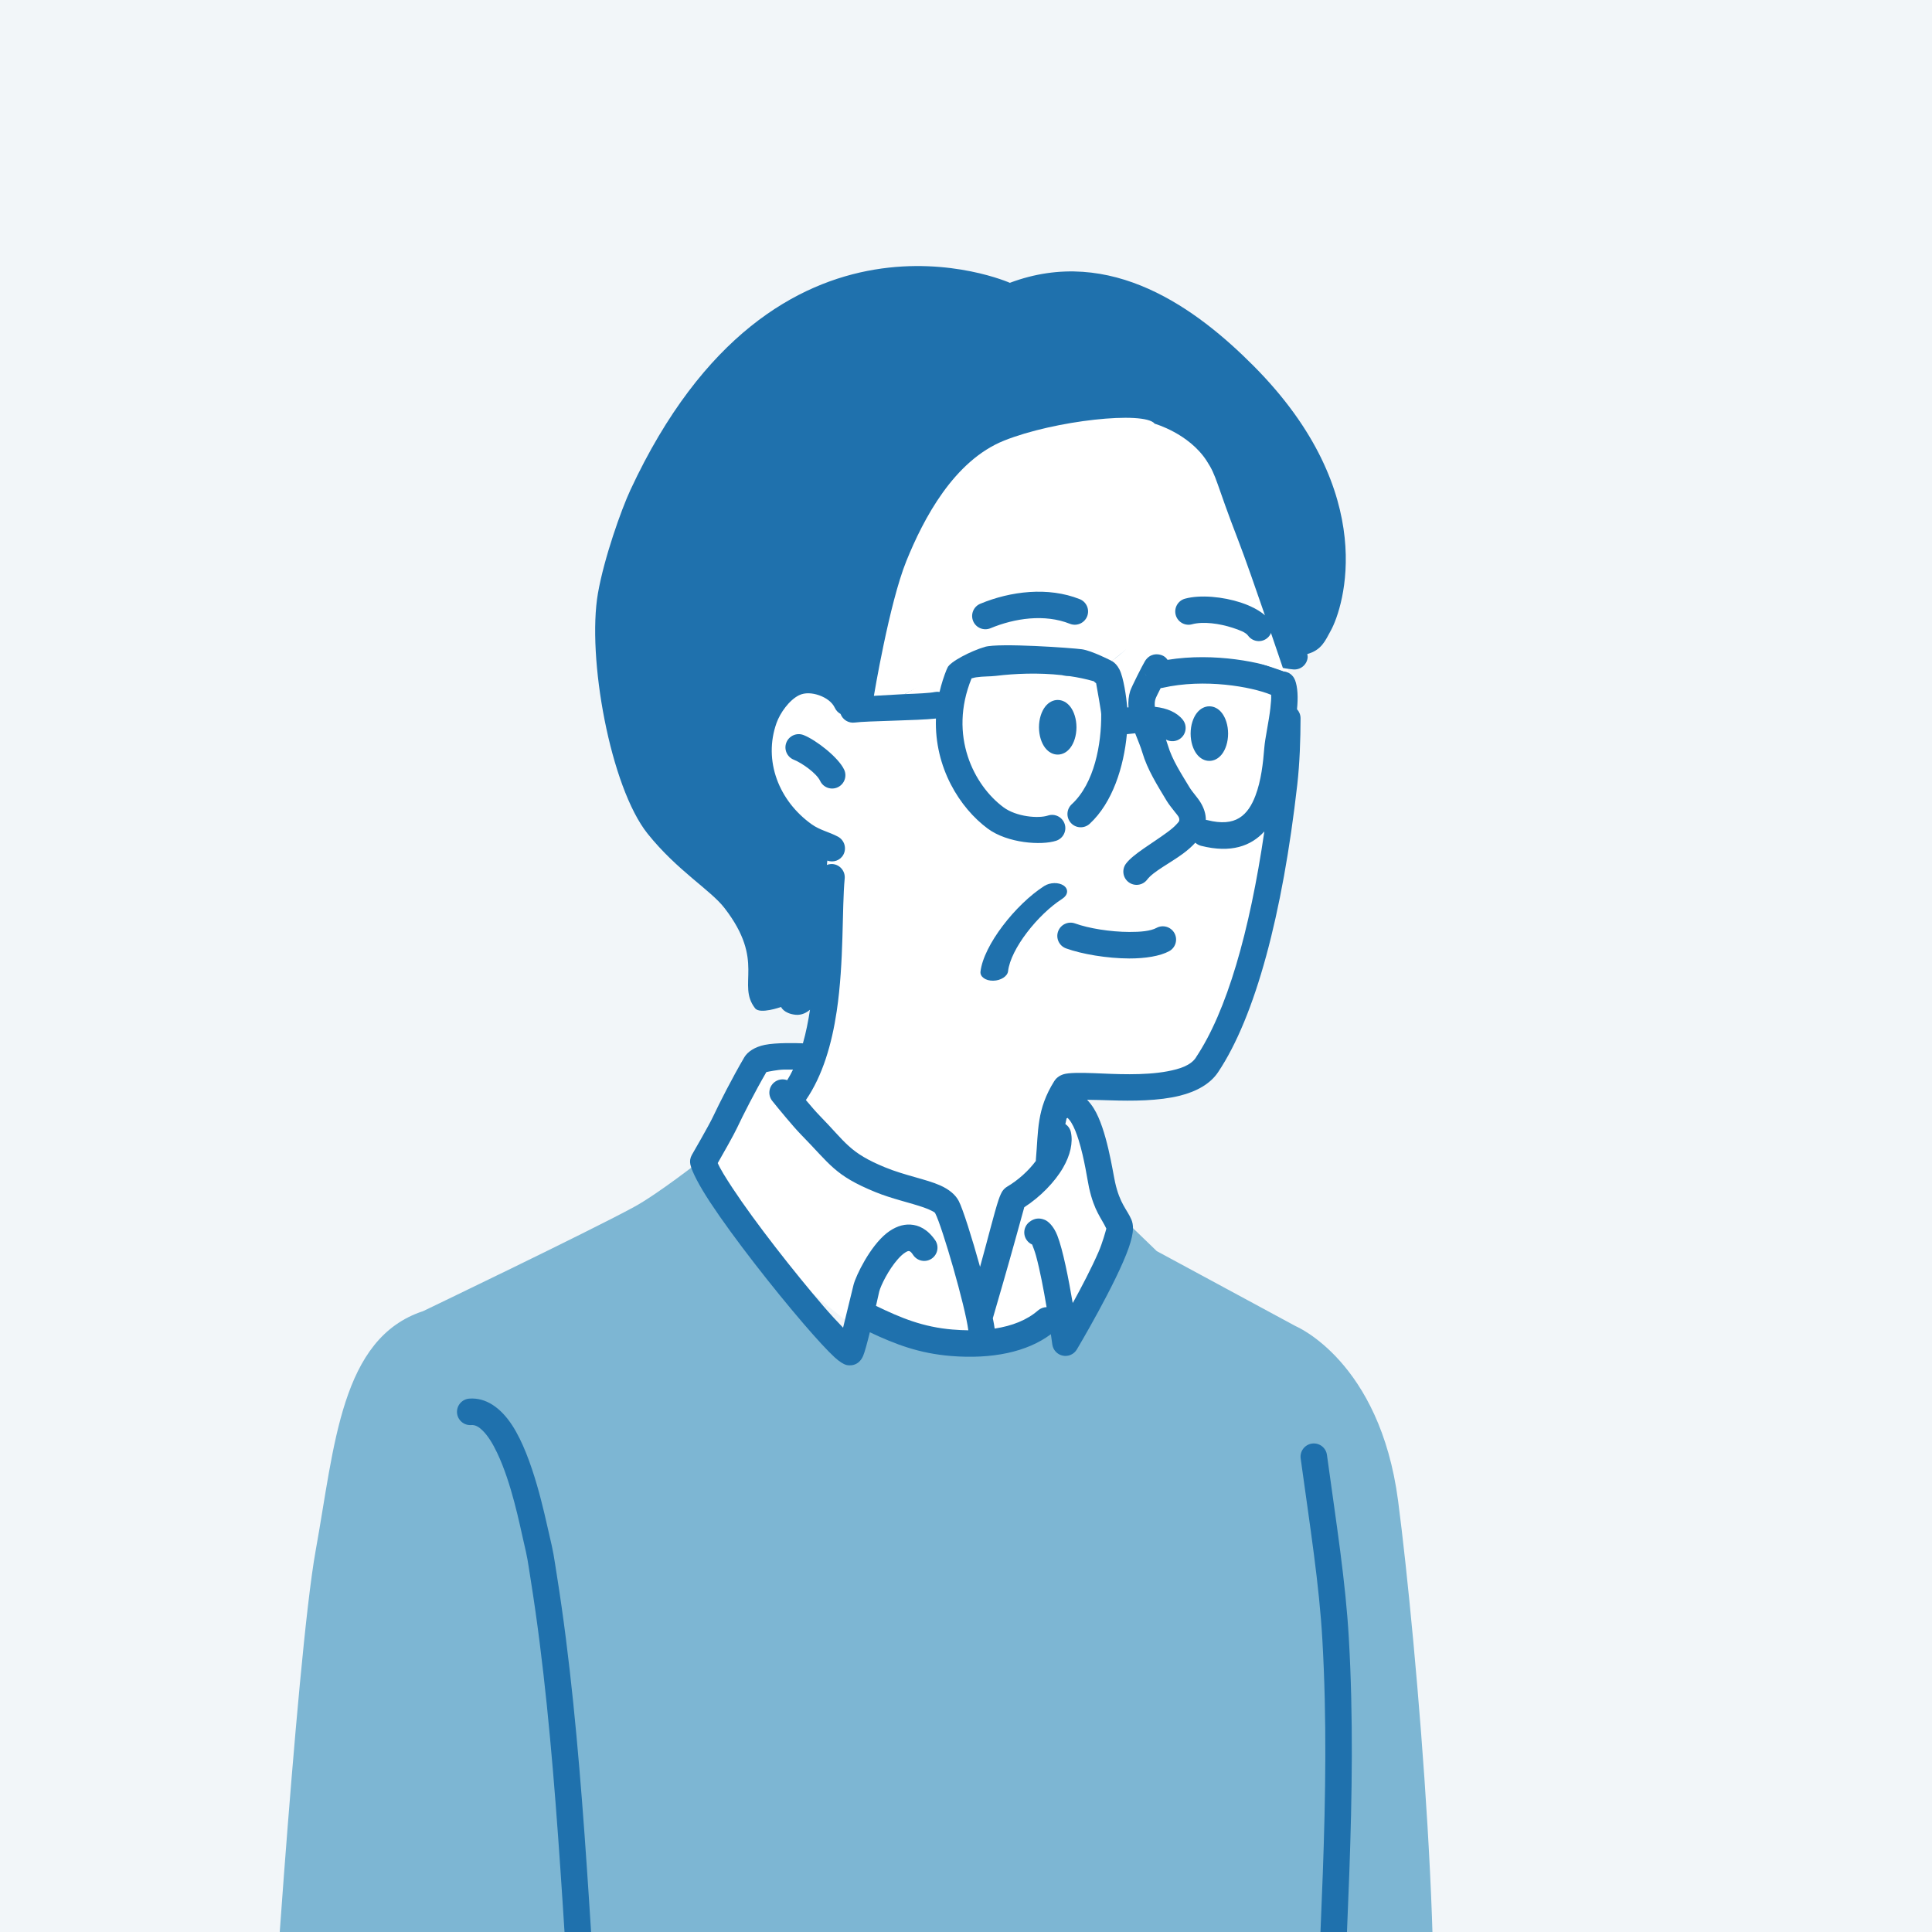 <?xml version="1.0" encoding="UTF-8"?><svg id="b" xmlns="http://www.w3.org/2000/svg" width="80" height="80" xmlns:xlink="http://www.w3.org/1999/xlink" viewBox="0 0 80 80"><rect x="0" y="0" width="80" height="80" fill="#333333" stroke="none"/><defs><style>.g{fill:#1f71ad;}.h{clip-rule:evenodd;fill:none;}.i{fill:#f2f6f9;}.i,.j,.k{fill-rule:evenodd;}.j{fill:#7db6d3;}.k{fill:#fff;}.l{clip-path:url(#f);}</style><clipPath id="f"><polygon class="h" points="80 0 0 0 0 80 80 80 80 0 80 0"/></clipPath></defs><g id="c"><g id="d"><g id="e"><g><polygon class="i" points="80 0 0 0 0 80 80 80 80 0 80 0"/><g class="l"><g><path class="k" d="M48.616,19.142s4.746,.966,4.773,10.022c0,0-.879,14.824-3.738,15.535,0,0-4.1,.841-5.482,.314l.175,1.067s.815,1.133,.942,1.797c.172,.903,.986,2.862,.754,3.954-.227,1.07-1.006,2.614-1.637,3.378-.601,.728-1.927,.599-2.81,.874-.883,.275-2.014,.181-2.994-.006-1.045-.199-2.33-.516-3.277-1.189-1.488-1.056-4.616-3.941-5.647-5.147-.467-.546-.539-2.086-.539-2.086l2.314-3.865,2.271-.035s1.226-6.657,.542-8.179c0,0-3.389-1.553-3.079-4.797,.31-3.244,2.235-2.634,3.176-2.413l4.707-9.087,9.552-.137h0Z"/><g><path class="j" d="M59.014,87.672H11.056s1.199-18.962,2.017-23.479c.783-4.323,1.036-8.785,4.446-9.901,0,0,6.812-3.27,8.729-4.311,.99-.537,2.77-1.933,2.77-1.933,0,0,1.403,1.744,3.091,3.842,.884,1.099,1.424,2.968,3.044,3.783,.375,.188,.285-.839,.691-.761,1.339,.259,3.143,.774,5.123,.992,.511,.056,1.713-.17,2.555-.933,1.176-1.065,1.964-2.786,1.964-2.786l.604-2.126,1.808,1.746s3.036,1.64,5.762,3.113c0,0,3.475,1.451,4.232,7.226,.757,5.775,2.11,21.521,1.123,25.528h0Z"/><path class="g" d="M55.853,67.845c-.134-2.348-.505-4.67-.907-7.601-.041-.3-.318-.51-.618-.469-.301,.041-.511,.318-.47,.618,.398,2.898,.766,5.193,.899,7.515,.372,6.506-.212,12.841-.342,19.332-.006,.303,.235,.554,.538,.56,.303,.006,.554-.235,.56-.538,.13-6.52,.714-12.882,.34-19.417Z"/><path class="g" d="M22.733,63.5c-.177-.753-.66-3.151-1.521-4.476-.483-.743-1.101-1.164-1.783-1.11-.302,.024-.528,.289-.504,.591,.024,.302,.289,.528,.591,.504,.178-.014,.328,.089,.471,.23,.228,.225,.424,.552,.599,.921,.6,1.259,.936,2.989,1.077,3.591,.198,.845,.175,.801,.312,1.662,1.077,6.742,1.332,14.535,1.853,21.283,.023,.302,.287,.529,.59,.505,.302-.023,.529-.287,.505-.589-.522-6.776-.781-14.602-1.863-21.372-.144-.901-.12-.855-.327-1.74Z"/><path class="g" d="M53.62,28.154c-.075-.198-.254-.328-.451-.35-.008-.004-.015-.007-.023-.011-.823-.365-2.861-.786-4.8-.47-.094-.144-.231-.207-.384-.226-.036-.005-.351-.048-.552,.28-.099,.161-.557,1.065-.611,1.235-.068,.215-.087,.443-.071,.678l-.049,.005c-.042-.436-.152-1.235-.325-1.574-.087-.169-.195-.281-.311-.349-.003-.003-.005-.006-.009-.009,.526-.373,.954-.831,1.114-1.114,.626-1.114,.888-1.87,1.067-3.067,.166,.668,.438,1.475,.889,2.145,.477,.708,1.204,1.324,2.308,1.607,.601,.417,1.311,.708,2.137,.785,.302,.028,.57-.194,.598-.495,.005-.049-.007-.094-.015-.141,.596-.169,.74-.547,.978-.98,.516-.941,2.068-5.651-3.197-10.947-2.336-2.35-5.906-5.018-10.097-3.445,0,0-9.709-4.316-15.709,8.571-.387,.83-1.092,2.828-1.346,4.275-.465,2.654,.509,8.031,2.055,9.964,1.226,1.532,2.604,2.328,3.183,3.078,1.719,2.223,.494,3.152,1.267,4.151,.201,.261,1.076-.054,1.076-.054,0,0,.108,.269,.595,.323,.269,.03,.482-.106,.603-.206-.074,.474-.165,.944-.293,1.389-.259-.01-1.104-.034-1.579,.064-.412,.085-.711,.281-.849,.516-.505,.864-1.017,1.87-1.3,2.47-.17,.361-.872,1.573-.872,1.573-.069,.119-.09,.259-.061,.393,.068,.305,.365,.875,.823,1.571,.96,1.46,2.63,3.587,3.865,5.024,.542,.631,1.003,1.131,1.289,1.393,.207,.19,.377,.283,.464,.309,.117,.036,.516,.082,.712-.367,.065-.15,.171-.542,.279-.982,1.062,.501,2.046,.875,3.353,.982,1.695,.139,3.158-.16,4.143-.902,.038,.262,.06,.424,.06,.424,.031,.231,.205,.418,.434,.465s.462-.056,.582-.257c0,0,1.644-2.762,2.151-4.218,.11-.316,.169-.584,.174-.774,.004-.159-.025-.289-.068-.389-.18-.417-.476-.65-.673-1.538-.099-.442-.347-2.203-.882-3.061-.086-.138-.18-.258-.279-.358,.287,.004,.632,.011,.949,.022,.93,.031,2.025,.026,2.895-.192,.698-.175,1.26-.493,1.58-.971,1.544-2.306,2.671-6.541,3.281-11.915,.1-.885,.133-1.862,.135-2.741,0-.145-.056-.278-.147-.376,.049-.475,.032-.913-.084-1.215Zm-6.156-.171v.004c-.029-.037-.055-.081-.076-.132,.02,.047,.046,.09,.076,.129Zm-8.648-.171c.135-.048,.274-.103,.416-.161-.006,.013-.015,.022-.02,.036-.133,.327-.234,.649-.307,.965-.065-.011-.133-.01-.201,.004-.2,.041-.687,.066-1.237,.086,.475-.253,.929-.569,1.35-.929Zm.644,27.243c-1.248-.102-2.164-.487-3.187-.982,.073-.321,.125-.559,.135-.597,.062-.24,.375-.89,.77-1.337,.1-.113,.204-.213,.313-.28,.048-.029,.093-.058,.142-.055,.073,.004,.12,.078,.187,.174,.174,.248,.516,.309,.765,.135,.248-.174,.309-.516,.135-.765-.319-.456-.68-.621-1.022-.641-.331-.02-.672,.109-.988,.361-.687,.55-1.265,1.744-1.366,2.132-.018,.07-.26,1.062-.434,1.777-.238-.247-.528-.558-.803-.879-1.208-1.405-2.842-3.484-3.781-4.912-.279-.424-.499-.778-.606-1.025,.217-.38,.659-1.158,.792-1.441,.267-.566,.746-1.507,1.222-2.328,.086-.019,.458-.095,.699-.101,.139-.003,.276-.002,.403,0-.073,.151-.153,.297-.239,.437-.174-.064-.377-.039-.533,.086-.237,.189-.276,.535-.087,.772,.252,.316,.875,1.07,1.165,1.367,1.25,1.275,1.409,1.713,3.1,2.406,.698,.286,1.461,.445,2.022,.644,.119,.042,.227,.086,.319,.135,.061,.033,.118,.054,.142,.1,.289,.552,1.248,3.864,1.371,4.847-.207-.002-.42-.013-.637-.031Zm5.64-5.856c.213,.954,.509,1.242,.711,1.675-.025,.096-.161,.595-.326,.972-.29,.666-.704,1.456-1.066,2.114-.169-.998-.406-2.211-.638-2.802-.15-.381-.368-.582-.513-.644-.219-.094-.436-.079-.646,.087-.238,.188-.279,.533-.091,.771,.057,.073,.13,.127,.209,.162,.045,.115,.113,.297,.158,.459,.163,.595,.319,1.417,.439,2.133-.125,.002-.251,.047-.353,.135-.459,.401-1.076,.643-1.797,.753-.016-.119-.042-.264-.076-.429l.431-1.488c.307-1.058,.766-2.727,.871-3.108,.658-.425,1.255-1.033,1.604-1.633,.302-.519,.419-1.042,.327-1.471-.031-.145-.116-.264-.23-.34,.015-.079,.032-.158,.052-.238,.012-.004,.025-.008,.037-.013,.015-.006,.02,.015,.031,.025,.044,.042,.084,.097,.122,.158,.122,.196,.221,.454,.307,.727,.246,.787,.37,1.701,.435,1.992Zm4.422-5.409c-.222,.332-.673,.475-1.184,.571-.972,.182-2.169,.113-3.028,.077-.597-.024-1.059-.018-1.261,.042-.21,.063-.328,.181-.394,.286-.738,1.18-.654,2.054-.761,3.242-.002,.021-.003,.043-.002,.064-.302,.408-.734,.797-1.192,1.068-.053,.032-.123,.084-.188,.177-.039,.056-.101,.18-.163,.364-.173,.514-.476,1.736-.767,2.777-.335-1.208-.714-2.405-.884-2.731-.134-.255-.393-.475-.767-.642-.564-.253-1.462-.411-2.273-.744-1.501-.615-1.623-1.027-2.732-2.159-.136-.138-.348-.383-.556-.631,.694-1.01,1.074-2.32,1.277-3.681,.307-2.061,.211-4.232,.33-5.493,.028-.302-.193-.57-.495-.598-.086-.008-.167,.009-.243,.037l.018-.18c.251,.09,.536-.005,.666-.247,.143-.267,.043-.6-.224-.744-.364-.196-.741-.265-1.087-.511-1.361-.97-2.013-2.634-1.458-4.196,.15-.421,.528-.95,.931-1.149,.247-.122,.56-.096,.838,.003,.278,.099,.534,.276,.645,.517,.052,.112,.137,.199,.238,.254,.086,.238,.33,.392,.59,.356,.495-.068,2.609-.081,3.359-.166-.068,2.036,.992,3.704,2.144,4.557,.822,.609,2.226,.703,2.836,.503,.288-.095,.445-.405,.351-.693-.095-.288-.405-.445-.693-.35-.397,.13-1.306,.053-1.84-.342-1.224-.906-2.287-2.966-1.326-5.329,.008-.02,.034-.014,.054-.021,.046-.016,.095-.026,.146-.033,.273-.042,.58-.03,.815-.059,.771-.094,1.752-.139,2.735-.029,.011,.003,.023,.006,.035,.009,.093,.021,.19,.031,.29,.033,.335,.049,.668,.118,.991,.211,.029,.031,.06,.058,.095,.081,.047,.26,.21,1.167,.211,1.284,.01,1.234-.28,2.861-1.221,3.728-.223,.206-.237,.553-.032,.776,.205,.223,.553,.237,.776,.032,.951-.877,1.413-2.367,1.539-3.711,.105-.012,.222-.025,.344-.036,.109,.282,.226,.553,.297,.795,.208,.71,.627,1.368,1.005,1.998,.097,.161,.23,.318,.354,.479,.08,.104,.185,.198,.171,.331-.006,.053-.052,.095-.096,.145-.105,.12-.246,.236-.403,.351-.618,.457-1.413,.904-1.708,1.298-.182,.243-.133,.587,.109,.769,.243,.182,.587,.133,.769-.109,.253-.336,.956-.684,1.483-1.074,.195-.144,.368-.297,.51-.453,.066,.061,.147,.107,.24,.13,1.24,.312,2.066,.009,2.618-.595-.611,4.168-1.559,7.454-2.834,9.358Zm3.084-14.491c-.067,.598-.222,1.257-.254,1.666-.049,.629-.132,1.366-.369,1.987-.146,.382-.347,.721-.668,.918-.318,.195-.744,.234-1.31,.092-.025-.006-.049-.01-.073-.013-.001-.254-.081-.485-.208-.701-.136-.231-.344-.437-.474-.654-.331-.552-.711-1.12-.894-1.742-.022-.073-.047-.15-.076-.228,.188,.104,.427,.091,.606-.05,.238-.188,.278-.534,.09-.771-.24-.303-.653-.481-1.137-.533-.006,0-.012-.001-.018-.002-.013-.112-.009-.221,.024-.324,.018-.059,.113-.25,.215-.449,.024-.002,.048-.006,.072-.012,1.747-.398,3.689-.047,4.503,.288,.009,.155-.009,.338-.03,.529Z"/><path class="g" d="M49.556,29.526c-.149,.193-.255,.5-.255,.851s.106,.658,.255,.851c.144,.186,.33,.279,.521,.279s.378-.094,.521-.279c.149-.193,.255-.5,.255-.851s-.106-.658-.255-.851c-.143-.186-.33-.279-.521-.279s-.378,.094-.521,.279Z"/><path class="g" d="M44.574,30.115c0-.35-.106-.658-.255-.851-.144-.186-.33-.28-.521-.28s-.378,.094-.521,.28c-.149,.193-.255,.5-.255,.851s.106,.658,.255,.851c.144,.186,.33,.28,.521,.28s.378-.094,.521-.28c.149-.192,.255-.5,.255-.851Z"/><path class="g" d="M47.891,38.421c-.254,.136-.672,.171-1.13,.169-.785-.003-1.683-.148-2.244-.352-.285-.103-.6,.044-.703,.329-.104,.285,.044,.6,.329,.704,.654,.237,1.7,.414,2.614,.417,.674,.002,1.28-.099,1.653-.3,.267-.143,.367-.476,.224-.743-.144-.267-.477-.367-.744-.224Z"/><path class="g" d="M33.275,30.438c-.282-.112-.601,.027-.713,.308-.112,.282,.027,.601,.309,.713,.333,.132,.94,.558,1.089,.876,.128,.275,.456,.393,.73,.264,.274-.129,.393-.456,.264-.73-.235-.503-1.153-1.223-1.68-1.432Z"/></g><path class="g" d="M43.986,37.217c.24-.154,.268-.398,.063-.544-.205-.146-.567-.14-.808,.014-1.191,.763-2.515,2.453-2.641,3.547-.024,.212,.212,.38,.527,.375,.315-.006,.591-.182,.615-.394,.106-.925,1.236-2.352,2.243-2.997h0Z"/><path class="k" d="M47.464,26.226l-1.422,1.146s-.829-.43-1.243-.487-3.428-.271-4.014-.1-1.452,.618-1.554,.866-1.766,1.09-1.766,1.09l-1.279,.072s.635-3.829,1.343-5.579,1.968-4.158,4.052-4.991,5.806-1.239,6.235-.697c0,0,1.404,.397,2.143,1.526,.438,.67,.369,.86,1.32,3.317,.534,1.38,1.891,5.415,1.891,5.415l-2.591-.883-2.5-1.542"/></g><path class="g" d="M49.069,24.79c-.292,.08-.465,.382-.385,.675,.08,.292,.382,.465,.675,.385,.465-.127,1.145-.03,1.681,.145,.288,.094,.542,.189,.639,.324,.177,.246,.521,.302,.766,.125,.246-.177,.302-.521,.125-.767-.189-.262-.629-.543-1.189-.726-.736-.241-1.674-.335-2.312-.161Z"/><path class="g" d="M44.71,24.81c-1.306-.521-2.863-.332-4.118,.19-.28,.116-.412,.438-.296,.718,.116,.28,.438,.412,.718,.296,1.002-.417,2.245-.6,3.288-.184,.281,.112,.601-.025,.714-.307,.112-.282-.025-.601-.307-.714Z"/></g></g></g></g></g></svg>
